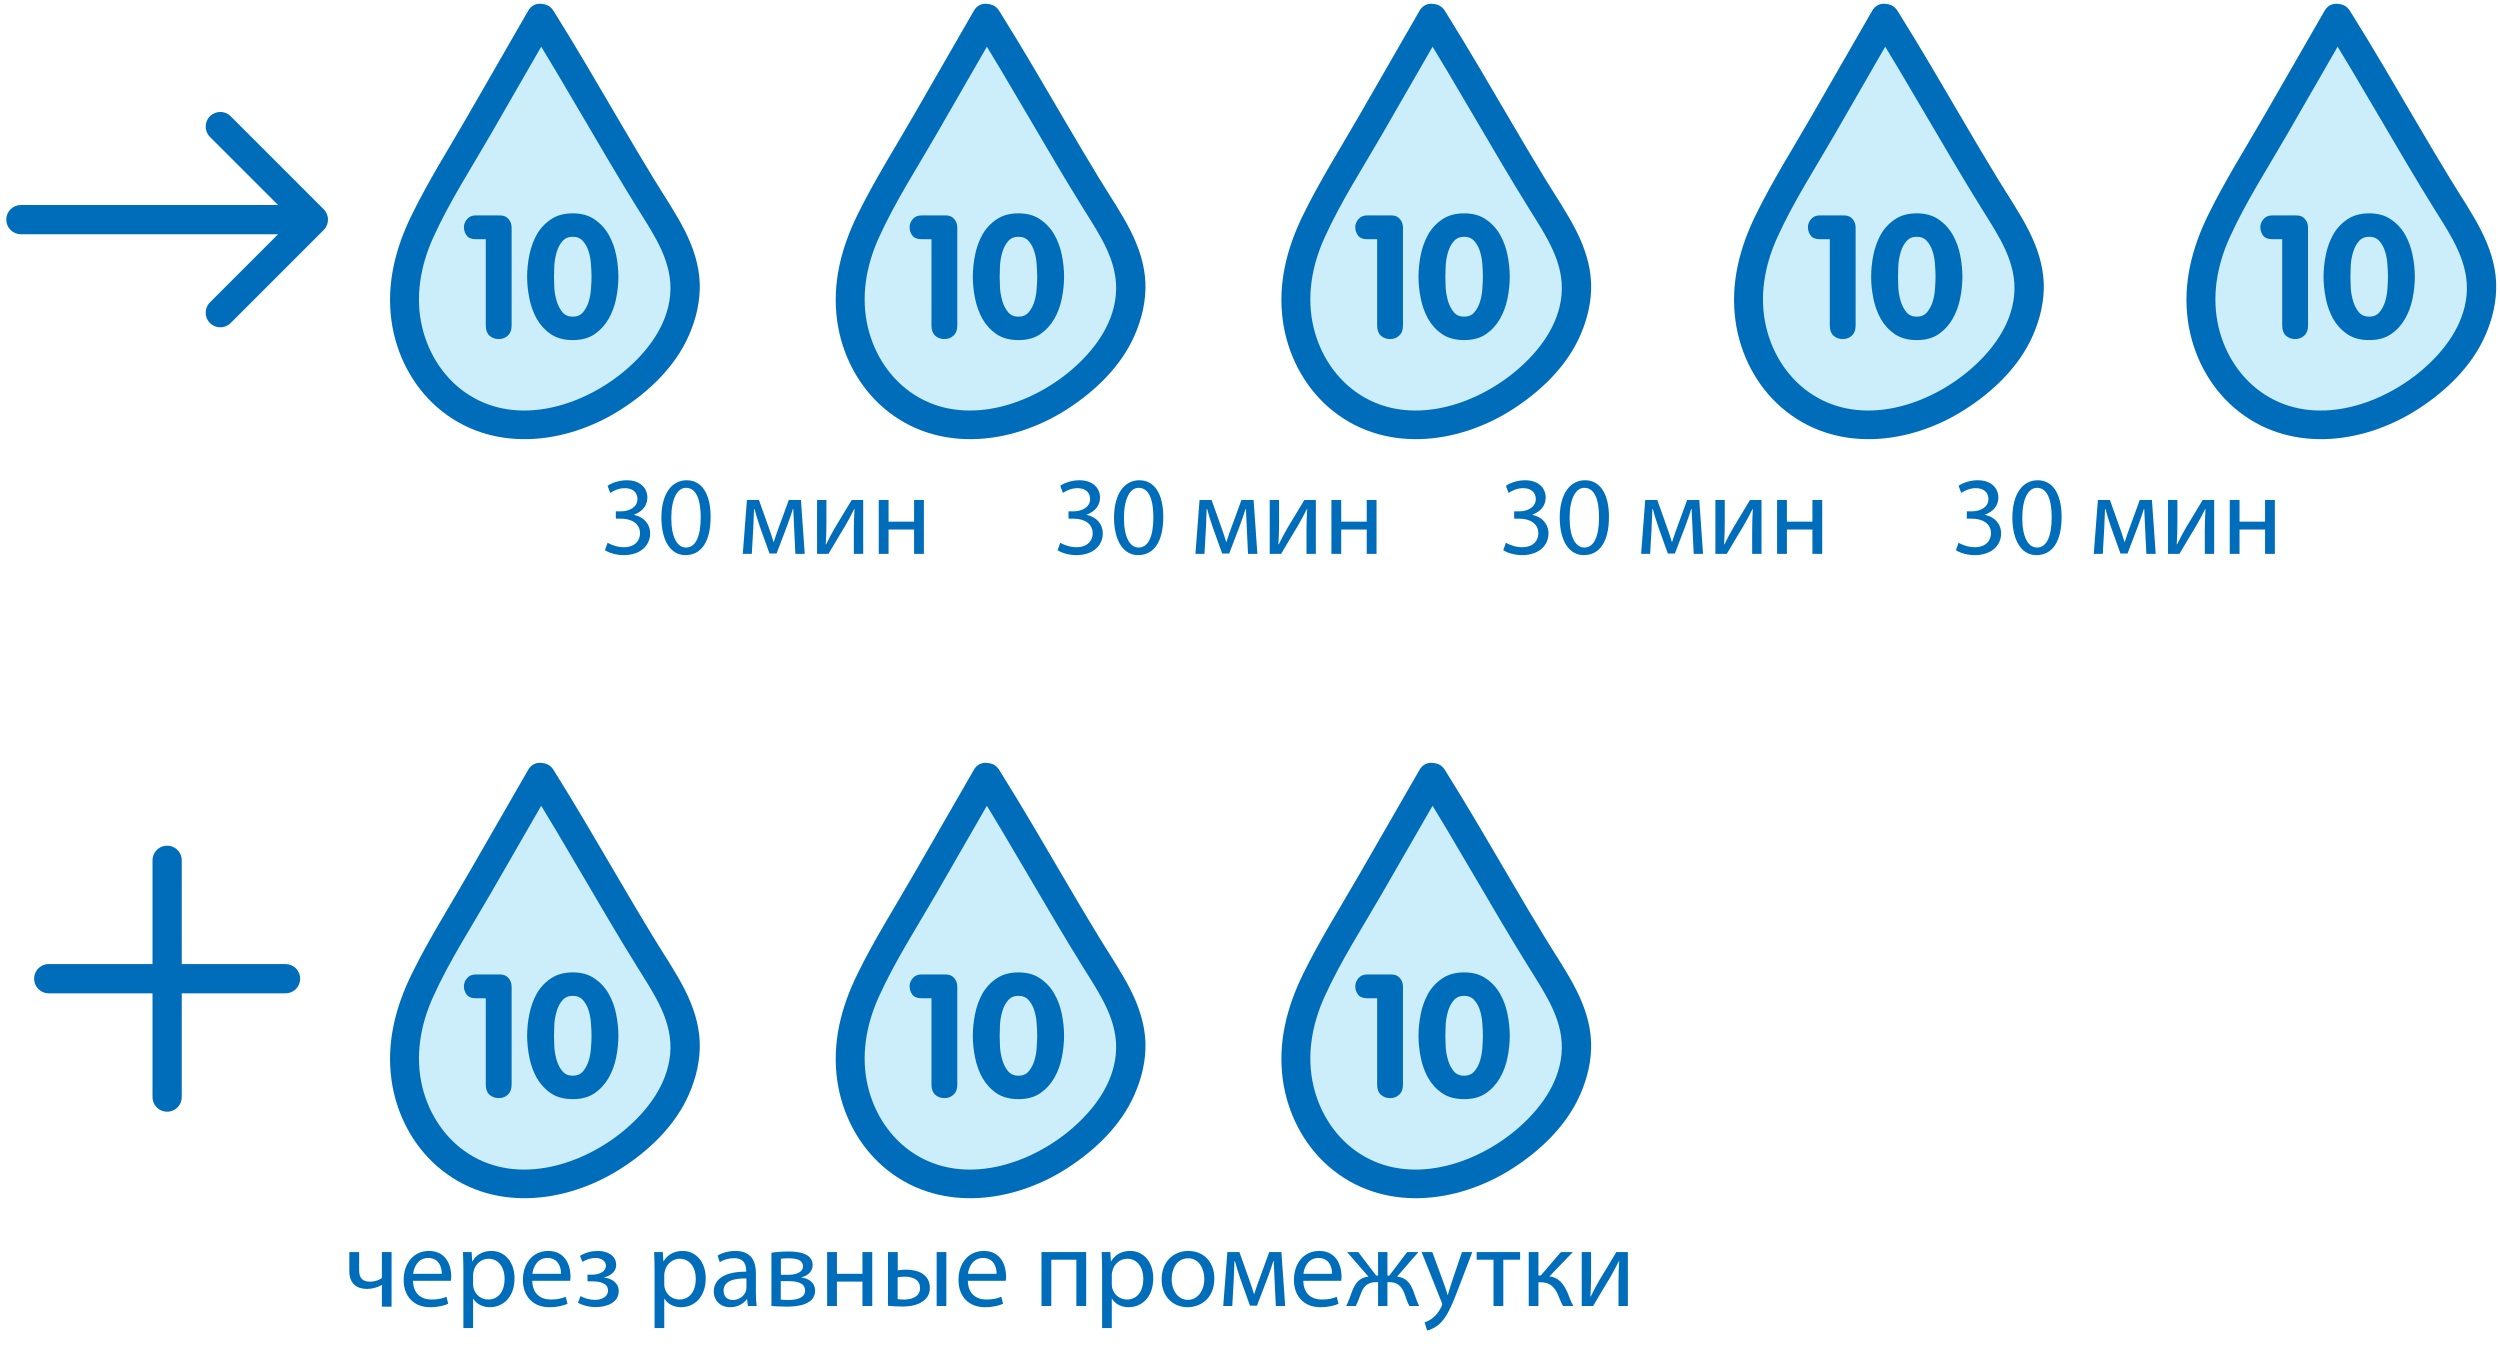 <svg width="359" height="196" viewBox="0 0 359 196" fill="none" xmlns="http://www.w3.org/2000/svg">
<path d="M3 29.44C1.84 29.44 0.9 30.38 0.9 31.54C0.9 32.7 1.84 33.64 3 33.64L3 29.44ZM46.485 33.025C47.305 32.205 47.305 30.875 46.485 30.055L33.121 16.691C32.3 15.871 30.971 15.871 30.151 16.691C29.331 17.511 29.331 18.84 30.151 19.661L42.03 31.54L30.151 43.419C29.331 44.239 29.331 45.569 30.151 46.389C30.971 47.209 32.3 47.209 33.121 46.389L46.485 33.025ZM3 33.64L45 33.64L45 29.44L3 29.44L3 33.64Z" fill="#006DBB"/>
<g clip-path="url(#clip0_416_36497)">
<path d="M70 17.04L76.5 3.54H77.5L87 17.04L97.5 36.04L99 44.04L94 53.54L85.5 59.04L74.5 61.04L67.5 59.04L61.5 53.54L57.5 44.04L61.5 32.04L70 17.04Z" fill="#CCEEFB"/>
<path d="M75.842 1.554C72.989 6.512 70.128 11.479 67.276 16.437C64.541 21.195 61.571 25.884 59.154 30.809C56.788 35.617 55.471 40.718 56.218 46.087C56.881 50.836 59.171 55.35 62.812 58.513C70.414 65.107 81.153 63.95 89.207 58.781C93.259 56.18 96.976 52.623 98.931 48.151C99.963 45.794 100.575 43.235 100.483 40.642C100.382 38.008 99.543 35.525 98.369 33.184C97.052 30.566 95.374 28.133 93.855 25.633C92.244 22.99 90.667 20.33 89.106 17.662C85.943 12.268 82.805 6.856 79.483 1.554C78.032 -0.728 74.399 1.378 75.842 3.676C81.27 12.335 86.195 21.312 91.59 29.987C93.964 33.813 96.691 37.697 96.229 42.429C95.81 46.742 93.033 50.417 89.836 53.143C83.796 58.286 74.441 61.29 67.267 56.667C63.878 54.486 61.571 50.937 60.639 47.052C59.582 42.673 60.371 38.167 62.208 34.123C64.532 28.989 67.662 24.165 70.472 19.29C73.468 14.088 76.463 8.886 79.458 3.685C80.809 1.327 77.184 -0.787 75.842 1.554Z" fill="#006DBB"/>
<path d="M69.758 34.347H68.3C67.706 34.347 67.278 34.173 67.014 33.827C66.75 33.465 66.618 33.069 66.618 32.64C66.618 32.212 66.766 31.824 67.063 31.478C67.36 31.116 67.772 30.934 68.3 30.934H71.811C72.338 30.934 72.742 31.107 73.022 31.453C73.319 31.783 73.468 32.195 73.468 32.69V46.76C73.468 47.386 73.286 47.864 72.924 48.194C72.578 48.524 72.141 48.688 71.613 48.688C71.086 48.688 70.641 48.524 70.278 48.194C69.932 47.864 69.758 47.386 69.758 46.76V34.347ZM82.249 48.837C80.996 48.837 79.949 48.556 79.108 47.996C78.268 47.419 77.592 46.685 77.081 45.795C76.586 44.905 76.232 43.924 76.017 42.853C75.803 41.781 75.696 40.743 75.696 39.737C75.696 38.732 75.803 37.693 76.017 36.621C76.232 35.55 76.586 34.569 77.081 33.679C77.592 32.789 78.268 32.063 79.108 31.503C79.949 30.926 80.996 30.637 82.249 30.637C83.502 30.637 84.54 30.926 85.364 31.503C86.205 32.063 86.881 32.789 87.392 33.679C87.903 34.569 88.266 35.55 88.48 36.621C88.694 37.693 88.801 38.732 88.801 39.737C88.801 40.743 88.694 41.781 88.48 42.853C88.266 43.924 87.903 44.905 87.392 45.795C86.881 46.685 86.205 47.419 85.364 47.996C84.54 48.556 83.502 48.837 82.249 48.837ZM82.249 45.474C82.875 45.474 83.37 45.26 83.732 44.831C84.095 44.386 84.367 43.867 84.548 43.273C84.73 42.663 84.837 42.037 84.87 41.394C84.919 40.734 84.944 40.182 84.944 39.737C84.944 39.276 84.919 38.715 84.87 38.056C84.837 37.396 84.73 36.77 84.548 36.176C84.367 35.566 84.095 35.055 83.732 34.643C83.37 34.215 82.875 34 82.249 34C81.622 34 81.128 34.215 80.765 34.643C80.402 35.055 80.13 35.566 79.949 36.176C79.768 36.77 79.652 37.396 79.603 38.056C79.57 38.715 79.553 39.276 79.553 39.737C79.553 40.182 79.57 40.734 79.603 41.394C79.652 42.037 79.768 42.663 79.949 43.273C80.13 43.867 80.402 44.386 80.765 44.831C81.128 45.26 81.622 45.474 82.249 45.474Z" fill="#006DBB"/>
</g>
<g clip-path="url(#clip1_416_36497)">
<path d="M134 17.04L140.5 3.54H141.5L151 17.04L161.5 36.04L163 44.04L158 53.54L149.5 59.04L138.5 61.04L131.5 59.04L125.5 53.54L121.5 44.04L125.5 32.04L134 17.04Z" fill="#CCEEFB"/>
<path d="M139.842 1.554C136.989 6.512 134.128 11.479 131.276 16.437C128.541 21.195 125.571 25.884 123.154 30.809C120.788 35.617 119.471 40.718 120.218 46.087C120.881 50.836 123.171 55.35 126.812 58.513C134.414 65.107 145.153 63.95 153.207 58.781C157.259 56.18 160.976 52.623 162.931 48.151C163.963 45.794 164.575 43.235 164.483 40.642C164.382 38.008 163.543 35.525 162.369 33.184C161.052 30.566 159.374 28.133 157.855 25.633C156.244 22.99 154.667 20.33 153.106 17.662C149.943 12.268 146.805 6.856 143.483 1.554C142.032 -0.728 138.399 1.378 139.842 3.676C145.27 12.335 150.195 21.312 155.59 29.987C157.964 33.813 160.691 37.697 160.229 42.429C159.81 46.742 157.033 50.417 153.836 53.143C147.795 58.286 138.441 61.29 131.267 56.667C127.878 54.486 125.571 50.937 124.639 47.052C123.582 42.673 124.371 38.167 126.208 34.123C128.532 28.989 131.662 24.165 134.472 19.29C137.468 14.088 140.463 8.886 143.458 3.685C144.809 1.327 141.184 -0.787 139.842 1.554Z" fill="#006DBB"/>
<path d="M133.759 34.347H132.3C131.706 34.347 131.278 34.173 131.014 33.827C130.75 33.465 130.618 33.069 130.618 32.64C130.618 32.212 130.767 31.824 131.063 31.478C131.36 31.116 131.772 30.934 132.3 30.934H135.811C136.338 30.934 136.742 31.107 137.023 31.453C137.319 31.783 137.468 32.195 137.468 32.69V46.76C137.468 47.386 137.286 47.864 136.924 48.194C136.577 48.524 136.141 48.688 135.613 48.688C135.086 48.688 134.64 48.524 134.278 48.194C133.932 47.864 133.759 47.386 133.759 46.76V34.347ZM146.249 48.837C144.996 48.837 143.949 48.556 143.108 47.996C142.268 47.419 141.592 46.685 141.081 45.795C140.586 44.905 140.232 43.924 140.017 42.853C139.803 41.781 139.696 40.743 139.696 39.737C139.696 38.732 139.803 37.693 140.017 36.621C140.232 35.55 140.586 34.569 141.081 33.679C141.592 32.789 142.268 32.063 143.108 31.503C143.949 30.926 144.996 30.637 146.249 30.637C147.502 30.637 148.54 30.926 149.364 31.503C150.205 32.063 150.881 32.789 151.392 33.679C151.903 34.569 152.266 35.55 152.48 36.621C152.694 37.693 152.801 38.732 152.801 39.737C152.801 40.743 152.694 41.781 152.48 42.853C152.266 43.924 151.903 44.905 151.392 45.795C150.881 46.685 150.205 47.419 149.364 47.996C148.54 48.556 147.502 48.837 146.249 48.837ZM146.249 45.474C146.875 45.474 147.37 45.26 147.732 44.831C148.095 44.386 148.367 43.867 148.548 43.273C148.73 42.663 148.837 42.037 148.87 41.394C148.919 40.734 148.944 40.182 148.944 39.737C148.944 39.276 148.919 38.715 148.87 38.056C148.837 37.396 148.73 36.77 148.548 36.176C148.367 35.566 148.095 35.055 147.732 34.643C147.37 34.215 146.875 34 146.249 34C145.622 34 145.128 34.215 144.765 34.643C144.402 35.055 144.13 35.566 143.949 36.176C143.768 36.77 143.652 37.396 143.603 38.056C143.57 38.715 143.553 39.276 143.553 39.737C143.553 40.182 143.57 40.734 143.603 41.394C143.652 42.037 143.768 42.663 143.949 43.273C144.13 43.867 144.402 44.386 144.765 44.831C145.128 45.26 145.622 45.474 146.249 45.474Z" fill="#006DBB"/>
</g>
<g clip-path="url(#clip2_416_36497)">
<path d="M198 17.04L204.5 3.54H205.5L215 17.04L225.5 36.04L227 44.04L222 53.54L213.5 59.04L202.5 61.04L195.5 59.04L189.5 53.54L185.5 44.04L189.5 32.04L198 17.04Z" fill="#CCEEFB"/>
<path d="M203.842 1.554C200.989 6.512 198.128 11.479 195.276 16.437C192.541 21.195 189.571 25.884 187.154 30.809C184.788 35.617 183.471 40.718 184.218 46.087C184.881 50.836 187.171 55.35 190.812 58.513C198.414 65.107 209.153 63.95 217.207 58.781C221.259 56.18 224.976 52.623 226.931 48.151C227.963 45.794 228.575 43.235 228.483 40.642C228.382 38.008 227.543 35.525 226.369 33.184C225.052 30.566 223.374 28.133 221.855 25.633C220.244 22.99 218.667 20.33 217.106 17.662C213.943 12.268 210.805 6.856 207.483 1.554C206.032 -0.728 202.399 1.378 203.842 3.676C209.27 12.335 214.195 21.312 219.59 29.987C221.964 33.813 224.691 37.697 224.229 42.429C223.81 46.742 221.033 50.417 217.836 53.143C211.795 58.286 202.441 61.29 195.267 56.667C191.878 54.486 189.571 50.937 188.639 47.052C187.582 42.673 188.371 38.167 190.208 34.123C192.532 28.989 195.662 24.165 198.472 19.29C201.468 14.088 204.463 8.886 207.458 3.685C208.809 1.327 205.184 -0.787 203.842 1.554Z" fill="#006DBB"/>
<path d="M197.759 34.347H196.3C195.706 34.347 195.278 34.173 195.014 33.827C194.75 33.465 194.618 33.069 194.618 32.64C194.618 32.212 194.767 31.824 195.063 31.478C195.36 31.116 195.772 30.934 196.3 30.934H199.811C200.338 30.934 200.742 31.107 201.023 31.453C201.319 31.783 201.468 32.195 201.468 32.69V46.76C201.468 47.386 201.286 47.864 200.924 48.194C200.577 48.524 200.141 48.688 199.613 48.688C199.086 48.688 198.64 48.524 198.278 48.194C197.932 47.864 197.759 47.386 197.759 46.76V34.347ZM210.249 48.837C208.996 48.837 207.949 48.556 207.108 47.996C206.268 47.419 205.592 46.685 205.081 45.795C204.586 44.905 204.232 43.924 204.017 42.853C203.803 41.781 203.696 40.743 203.696 39.737C203.696 38.732 203.803 37.693 204.017 36.621C204.232 35.55 204.586 34.569 205.081 33.679C205.592 32.789 206.268 32.063 207.108 31.503C207.949 30.926 208.996 30.637 210.249 30.637C211.502 30.637 212.54 30.926 213.364 31.503C214.205 32.063 214.881 32.789 215.392 33.679C215.903 34.569 216.266 35.55 216.48 36.621C216.694 37.693 216.801 38.732 216.801 39.737C216.801 40.743 216.694 41.781 216.48 42.853C216.266 43.924 215.903 44.905 215.392 45.795C214.881 46.685 214.205 47.419 213.364 47.996C212.54 48.556 211.502 48.837 210.249 48.837ZM210.249 45.474C210.875 45.474 211.37 45.26 211.732 44.831C212.095 44.386 212.367 43.867 212.548 43.273C212.73 42.663 212.837 42.037 212.87 41.394C212.919 40.734 212.944 40.182 212.944 39.737C212.944 39.276 212.919 38.715 212.87 38.056C212.837 37.396 212.73 36.77 212.548 36.176C212.367 35.566 212.095 35.055 211.732 34.643C211.37 34.215 210.875 34 210.249 34C209.622 34 209.128 34.215 208.765 34.643C208.402 35.055 208.13 35.566 207.949 36.176C207.768 36.77 207.652 37.396 207.603 38.056C207.57 38.715 207.553 39.276 207.553 39.737C207.553 40.182 207.57 40.734 207.603 41.394C207.652 42.037 207.768 42.663 207.949 43.273C208.13 43.867 208.402 44.386 208.765 44.831C209.128 45.26 209.622 45.474 210.249 45.474Z" fill="#006DBB"/>
</g>
<g clip-path="url(#clip3_416_36497)">
<path d="M263 17.04L269.5 3.54H270.5L280 17.04L290.5 36.04L292 44.04L287 53.54L278.5 59.04L267.5 61.04L260.5 59.04L254.5 53.54L250.5 44.04L254.5 32.04L263 17.04Z" fill="#CCEEFB"/>
<path d="M268.842 1.554C265.989 6.512 263.128 11.479 260.276 16.437C257.541 21.195 254.571 25.884 252.154 30.809C249.788 35.617 248.471 40.718 249.218 46.087C249.881 50.836 252.171 55.35 255.812 58.513C263.414 65.107 274.153 63.95 282.207 58.781C286.259 56.18 289.976 52.623 291.931 48.151C292.963 45.794 293.575 43.235 293.483 40.642C293.382 38.008 292.543 35.525 291.369 33.184C290.052 30.566 288.374 28.133 286.855 25.633C285.244 22.99 283.667 20.33 282.106 17.662C278.943 12.268 275.805 6.856 272.483 1.554C271.032 -0.728 267.399 1.378 268.842 3.676C274.27 12.335 279.195 21.312 284.59 29.987C286.964 33.813 289.691 37.697 289.229 42.429C288.81 46.742 286.033 50.417 282.836 53.143C276.795 58.286 267.441 61.29 260.267 56.667C256.878 54.486 254.571 50.937 253.639 47.052C252.582 42.673 253.371 38.167 255.208 34.123C257.532 28.989 260.662 24.165 263.472 19.29C266.468 14.088 269.463 8.886 272.458 3.685C273.809 1.327 270.184 -0.787 268.842 1.554Z" fill="#006DBB"/>
<path d="M262.759 34.347H261.3C260.706 34.347 260.278 34.173 260.014 33.827C259.75 33.465 259.618 33.069 259.618 32.64C259.618 32.212 259.767 31.824 260.063 31.478C260.36 31.116 260.772 30.934 261.3 30.934H264.811C265.338 30.934 265.742 31.107 266.023 31.453C266.319 31.783 266.468 32.195 266.468 32.69V46.76C266.468 47.386 266.286 47.864 265.924 48.194C265.577 48.524 265.141 48.688 264.613 48.688C264.086 48.688 263.64 48.524 263.278 48.194C262.932 47.864 262.759 47.386 262.759 46.76V34.347ZM275.249 48.837C273.996 48.837 272.949 48.556 272.108 47.996C271.268 47.419 270.592 46.685 270.081 45.795C269.586 44.905 269.232 43.924 269.017 42.853C268.803 41.781 268.696 40.743 268.696 39.737C268.696 38.732 268.803 37.693 269.017 36.621C269.232 35.55 269.586 34.569 270.081 33.679C270.592 32.789 271.268 32.063 272.108 31.503C272.949 30.926 273.996 30.637 275.249 30.637C276.502 30.637 277.54 30.926 278.364 31.503C279.205 32.063 279.881 32.789 280.392 33.679C280.903 34.569 281.266 35.55 281.48 36.621C281.694 37.693 281.801 38.732 281.801 39.737C281.801 40.743 281.694 41.781 281.48 42.853C281.266 43.924 280.903 44.905 280.392 45.795C279.881 46.685 279.205 47.419 278.364 47.996C277.54 48.556 276.502 48.837 275.249 48.837ZM275.249 45.474C275.875 45.474 276.37 45.26 276.732 44.831C277.095 44.386 277.367 43.867 277.548 43.273C277.73 42.663 277.837 42.037 277.87 41.394C277.919 40.734 277.944 40.182 277.944 39.737C277.944 39.276 277.919 38.715 277.87 38.056C277.837 37.396 277.73 36.77 277.548 36.176C277.367 35.566 277.095 35.055 276.732 34.643C276.37 34.215 275.875 34 275.249 34C274.622 34 274.128 34.215 273.765 34.643C273.402 35.055 273.13 35.566 272.949 36.176C272.768 36.77 272.652 37.396 272.603 38.056C272.57 38.715 272.553 39.276 272.553 39.737C272.553 40.182 272.57 40.734 272.603 41.394C272.652 42.037 272.768 42.663 272.949 43.273C273.13 43.867 273.402 44.386 273.765 44.831C274.128 45.26 274.622 45.474 275.249 45.474Z" fill="#006DBB"/>
</g>
<g clip-path="url(#clip4_416_36497)">
<path d="M327.967 17.04L334.467 3.54H335.467L344.967 17.04L355.467 36.04L356.967 44.04L351.967 53.54L343.467 59.04L332.467 61.04L325.467 59.04L319.467 53.54L315.467 44.04L319.467 32.04L327.967 17.04Z" fill="#CCEEFB"/>
<path d="M333.809 1.554C330.956 6.512 328.095 11.479 325.243 16.437C322.507 21.195 319.537 25.884 317.121 30.809C314.755 35.617 313.438 40.718 314.185 46.087C314.847 50.836 317.138 55.35 320.779 58.513C328.38 65.107 339.119 63.95 347.174 58.781C351.226 56.18 354.943 52.623 356.898 48.151C357.93 45.794 358.542 43.235 358.45 40.642C358.349 38.008 357.51 35.525 356.336 33.184C355.018 30.566 353.34 28.133 351.822 25.633C350.211 22.99 348.634 20.33 347.073 17.662C343.91 12.268 340.772 6.856 337.45 1.554C335.998 -0.728 332.366 1.378 333.809 3.676C339.237 12.335 344.162 21.312 349.557 29.987C351.931 33.813 354.658 37.697 354.196 42.429C353.777 46.742 351 50.417 347.803 53.143C341.762 58.286 332.408 61.29 325.234 56.667C321.845 54.486 319.537 50.937 318.606 47.052C317.549 42.673 318.338 38.167 320.175 34.123C322.499 28.989 325.628 24.165 328.439 19.29C331.434 14.088 334.43 8.886 337.425 3.685C338.775 1.327 335.151 -0.787 333.809 1.554Z" fill="#006DBB"/>
<path d="M327.725 34.347H326.266C325.673 34.347 325.244 34.173 324.981 33.827C324.717 33.465 324.585 33.069 324.585 32.64C324.585 32.212 324.733 31.824 325.03 31.478C325.327 31.116 325.739 30.934 326.266 30.934H329.778C330.305 30.934 330.709 31.107 330.989 31.453C331.286 31.783 331.434 32.195 331.434 32.69V46.76C331.434 47.386 331.253 47.864 330.89 48.194C330.544 48.524 330.107 48.688 329.58 48.688C329.052 48.688 328.607 48.524 328.245 48.194C327.898 47.864 327.725 47.386 327.725 46.76V34.347ZM340.216 48.837C338.963 48.837 337.916 48.556 337.075 47.996C336.234 47.419 335.559 46.685 335.048 45.795C334.553 44.905 334.199 43.924 333.984 42.853C333.77 41.781 333.663 40.743 333.663 39.737C333.663 38.732 333.77 37.693 333.984 36.621C334.199 35.55 334.553 34.569 335.048 33.679C335.559 32.789 336.234 32.063 337.075 31.503C337.916 30.926 338.963 30.637 340.216 30.637C341.468 30.637 342.507 30.926 343.331 31.503C344.172 32.063 344.848 32.789 345.359 33.679C345.87 34.569 346.232 35.55 346.447 36.621C346.661 37.693 346.768 38.732 346.768 39.737C346.768 40.743 346.661 41.781 346.447 42.853C346.232 43.924 345.87 44.905 345.359 45.795C344.848 46.685 344.172 47.419 343.331 47.996C342.507 48.556 341.468 48.837 340.216 48.837ZM340.216 45.474C340.842 45.474 341.336 45.26 341.699 44.831C342.062 44.386 342.334 43.867 342.515 43.273C342.696 42.663 342.804 42.037 342.837 41.394C342.886 40.734 342.911 40.182 342.911 39.737C342.911 39.276 342.886 38.715 342.837 38.056C342.804 37.396 342.696 36.77 342.515 36.176C342.334 35.566 342.062 35.055 341.699 34.643C341.336 34.215 340.842 34 340.216 34C339.589 34 339.095 34.215 338.732 34.643C338.369 35.055 338.097 35.566 337.916 36.176C337.735 36.77 337.619 37.396 337.57 38.056C337.537 38.715 337.52 39.276 337.52 39.737C337.52 40.182 337.537 40.734 337.57 41.394C337.619 42.037 337.735 42.663 337.916 43.273C338.097 43.867 338.369 44.386 338.732 44.831C339.095 45.26 339.589 45.474 340.216 45.474Z" fill="#006DBB"/>
</g>
<path d="M86.867 79.012L87.251 77.94C87.651 78.18 88.563 78.58 89.555 78.58C91.347 78.58 91.923 77.444 91.907 76.564C91.891 75.108 90.579 74.484 89.219 74.484H88.435V73.428H89.219C90.243 73.428 91.539 72.9 91.539 71.668C91.539 70.836 91.011 70.1 89.715 70.1C88.883 70.1 88.083 70.468 87.635 70.788L87.251 69.764C87.811 69.364 88.867 68.964 89.987 68.964C92.035 68.964 92.963 70.18 92.963 71.444C92.963 72.532 92.307 73.444 91.043 73.908V73.94C92.323 74.18 93.347 75.14 93.363 76.596C93.363 78.26 92.051 79.716 89.571 79.716C88.403 79.716 87.379 79.348 86.867 79.012ZM98.606 68.964C100.782 68.964 102.046 70.916 102.046 74.228C102.046 77.764 100.718 79.716 98.43 79.716C96.398 79.716 95.006 77.812 94.974 74.372C94.974 70.868 96.494 68.964 98.606 68.964ZM98.51 70.052C97.294 70.052 96.398 71.556 96.398 74.388C96.398 77.092 97.23 78.628 98.51 78.628C99.934 78.628 100.622 76.948 100.622 74.292C100.622 71.732 99.982 70.052 98.51 70.052ZM106.664 79.54L107.256 71.796H108.984L110.376 75.7C110.584 76.276 110.904 77.22 111.08 77.828H111.112C111.288 77.236 111.72 76.02 112.04 75.172L113.272 71.796H115.016L115.56 79.54H114.216L114.04 75.844C114.008 74.996 113.944 74.02 113.912 73.076H113.864C113.656 73.78 113.432 74.388 113 75.588L111.512 79.492H110.504L109.128 75.652C108.872 74.932 108.536 73.812 108.344 73.092H108.28C108.248 74.004 108.216 75.028 108.168 75.876L107.96 79.54H106.664ZM117.331 71.796H118.675V75.06C118.675 76.276 118.643 77.06 118.579 78.164L118.627 78.18C119.107 77.236 119.363 76.692 119.891 75.796L122.307 71.796H123.955V79.54H122.611V76.26C122.611 74.996 122.643 74.34 122.707 73.076H122.675C122.163 74.084 121.843 74.708 121.379 75.492C120.643 76.692 119.779 78.18 118.963 79.54H117.331V71.796ZM126.19 71.796H127.598V74.916H131.262V71.796H132.67V79.54H131.262V76.036H127.598V79.54H126.19V71.796Z" fill="#006DBB"/>
<path d="M151.867 79.012L152.251 77.94C152.651 78.18 153.563 78.58 154.555 78.58C156.347 78.58 156.923 77.444 156.907 76.564C156.891 75.108 155.579 74.484 154.219 74.484H153.435V73.428H154.219C155.243 73.428 156.539 72.9 156.539 71.668C156.539 70.836 156.011 70.1 154.715 70.1C153.883 70.1 153.083 70.468 152.635 70.788L152.251 69.764C152.811 69.364 153.867 68.964 154.987 68.964C157.035 68.964 157.963 70.18 157.963 71.444C157.963 72.532 157.307 73.444 156.043 73.908V73.94C157.323 74.18 158.347 75.14 158.363 76.596C158.363 78.26 157.051 79.716 154.571 79.716C153.403 79.716 152.379 79.348 151.867 79.012ZM163.606 68.964C165.782 68.964 167.046 70.916 167.046 74.228C167.046 77.764 165.718 79.716 163.43 79.716C161.398 79.716 160.006 77.812 159.974 74.372C159.974 70.868 161.494 68.964 163.606 68.964ZM163.51 70.052C162.294 70.052 161.398 71.556 161.398 74.388C161.398 77.092 162.23 78.628 163.51 78.628C164.934 78.628 165.622 76.948 165.622 74.292C165.622 71.732 164.982 70.052 163.51 70.052ZM171.664 79.54L172.256 71.796H173.984L175.376 75.7C175.584 76.276 175.904 77.22 176.08 77.828H176.112C176.288 77.236 176.72 76.02 177.04 75.172L178.272 71.796H180.016L180.56 79.54H179.216L179.04 75.844C179.008 74.996 178.944 74.02 178.912 73.076H178.864C178.656 73.78 178.432 74.388 178 75.588L176.512 79.492H175.504L174.128 75.652C173.872 74.932 173.536 73.812 173.344 73.092H173.28C173.248 74.004 173.216 75.028 173.168 75.876L172.96 79.54H171.664ZM182.331 71.796H183.675V75.06C183.675 76.276 183.643 77.06 183.579 78.164L183.627 78.18C184.107 77.236 184.363 76.692 184.891 75.796L187.307 71.796H188.955V79.54H187.611V76.26C187.611 74.996 187.643 74.34 187.707 73.076H187.675C187.163 74.084 186.843 74.708 186.379 75.492C185.643 76.692 184.779 78.18 183.963 79.54H182.331V71.796ZM191.19 71.796H192.598V74.916H196.262V71.796H197.67V79.54H196.262V76.036H192.598V79.54H191.19V71.796Z" fill="#006DBB"/>
<path d="M215.867 79.012L216.251 77.94C216.651 78.18 217.563 78.58 218.555 78.58C220.347 78.58 220.923 77.444 220.907 76.564C220.891 75.108 219.579 74.484 218.219 74.484H217.435V73.428H218.219C219.243 73.428 220.539 72.9 220.539 71.668C220.539 70.836 220.011 70.1 218.715 70.1C217.883 70.1 217.083 70.468 216.635 70.788L216.251 69.764C216.811 69.364 217.867 68.964 218.987 68.964C221.035 68.964 221.963 70.18 221.963 71.444C221.963 72.532 221.307 73.444 220.043 73.908V73.94C221.323 74.18 222.347 75.14 222.363 76.596C222.363 78.26 221.051 79.716 218.571 79.716C217.403 79.716 216.379 79.348 215.867 79.012ZM227.606 68.964C229.782 68.964 231.046 70.916 231.046 74.228C231.046 77.764 229.718 79.716 227.43 79.716C225.398 79.716 224.006 77.812 223.974 74.372C223.974 70.868 225.494 68.964 227.606 68.964ZM227.51 70.052C226.294 70.052 225.398 71.556 225.398 74.388C225.398 77.092 226.23 78.628 227.51 78.628C228.934 78.628 229.622 76.948 229.622 74.292C229.622 71.732 228.982 70.052 227.51 70.052ZM235.664 79.54L236.256 71.796H237.984L239.376 75.7C239.584 76.276 239.904 77.22 240.08 77.828H240.112C240.288 77.236 240.72 76.02 241.04 75.172L242.272 71.796H244.016L244.56 79.54H243.216L243.04 75.844C243.008 74.996 242.944 74.02 242.912 73.076H242.864C242.656 73.78 242.432 74.388 242 75.588L240.512 79.492H239.504L238.128 75.652C237.872 74.932 237.536 73.812 237.344 73.092H237.28C237.248 74.004 237.216 75.028 237.168 75.876L236.96 79.54H235.664ZM246.331 71.796H247.675V75.06C247.675 76.276 247.643 77.06 247.579 78.164L247.627 78.18C248.107 77.236 248.363 76.692 248.891 75.796L251.307 71.796H252.955V79.54H251.611V76.26C251.611 74.996 251.643 74.34 251.707 73.076H251.675C251.163 74.084 250.843 74.708 250.379 75.492C249.643 76.692 248.779 78.18 247.963 79.54H246.331V71.796ZM255.19 71.796H256.598V74.916H260.262V71.796H261.67V79.54H260.262V76.036H256.598V79.54H255.19V71.796Z" fill="#006DBB"/>
<path d="M280.867 79.012L281.251 77.94C281.651 78.18 282.563 78.58 283.555 78.58C285.347 78.58 285.923 77.444 285.907 76.564C285.891 75.108 284.579 74.484 283.219 74.484H282.435V73.428H283.219C284.243 73.428 285.539 72.9 285.539 71.668C285.539 70.836 285.011 70.1 283.715 70.1C282.883 70.1 282.083 70.468 281.635 70.788L281.251 69.764C281.811 69.364 282.867 68.964 283.987 68.964C286.035 68.964 286.963 70.18 286.963 71.444C286.963 72.532 286.307 73.444 285.043 73.908V73.94C286.323 74.18 287.347 75.14 287.363 76.596C287.363 78.26 286.051 79.716 283.571 79.716C282.403 79.716 281.379 79.348 280.867 79.012ZM292.606 68.964C294.782 68.964 296.046 70.916 296.046 74.228C296.046 77.764 294.718 79.716 292.43 79.716C290.398 79.716 289.006 77.812 288.974 74.372C288.974 70.868 290.494 68.964 292.606 68.964ZM292.51 70.052C291.294 70.052 290.398 71.556 290.398 74.388C290.398 77.092 291.23 78.628 292.51 78.628C293.934 78.628 294.622 76.948 294.622 74.292C294.622 71.732 293.982 70.052 292.51 70.052ZM300.664 79.54L301.256 71.796H302.984L304.376 75.7C304.584 76.276 304.904 77.22 305.08 77.828H305.112C305.288 77.236 305.72 76.02 306.04 75.172L307.272 71.796H309.016L309.56 79.54H308.216L308.04 75.844C308.008 74.996 307.944 74.02 307.912 73.076H307.864C307.656 73.78 307.432 74.388 307 75.588L305.512 79.492H304.504L303.128 75.652C302.872 74.932 302.536 73.812 302.344 73.092H302.28C302.248 74.004 302.216 75.028 302.168 75.876L301.96 79.54H300.664ZM311.331 71.796H312.675V75.06C312.675 76.276 312.643 77.06 312.579 78.164L312.627 78.18C313.107 77.236 313.363 76.692 313.891 75.796L316.307 71.796H317.955V79.54H316.611V76.26C316.611 74.996 316.643 74.34 316.707 73.076H316.675C316.163 74.084 315.843 74.708 315.379 75.492C314.643 76.692 313.779 78.18 312.963 79.54H311.331V71.796ZM320.19 71.796H321.598V74.916H325.262V71.796H326.67V79.54H325.262V76.036H321.598V79.54H320.19V71.796Z" fill="#006DBB"/>
<path d="M7 140.54H41" stroke="#006DBB" stroke-width="4.2" stroke-linecap="round"/>
<path d="M24 157.54L24 123.54" stroke="#006DBB" stroke-width="4.2" stroke-linecap="round"/>
<g clip-path="url(#clip5_416_36497)">
<path d="M70 126.04L76.5 112.54H77.5L87 126.04L97.5 145.04L99 153.04L94 162.54L85.5 168.04L74.5 170.04L67.5 168.04L61.5 162.54L57.5 153.04L61.5 141.04L70 126.04Z" fill="#CCEEFB"/>
<path d="M75.842 110.554C72.989 115.512 70.128 120.479 67.276 125.437C64.541 130.195 61.571 134.884 59.154 139.809C56.788 144.617 55.471 149.718 56.218 155.087C56.881 159.836 59.171 164.35 62.812 167.513C70.414 174.107 81.153 172.949 89.207 167.781C93.259 165.18 96.976 161.623 98.931 157.151C99.963 154.794 100.575 152.235 100.483 149.642C100.382 147.008 99.543 144.524 98.369 142.184C97.052 139.566 95.374 137.133 93.855 134.633C92.244 131.99 90.667 129.33 89.106 126.662C85.943 121.268 82.805 115.856 79.483 110.554C78.032 108.272 74.399 110.378 75.842 112.676C81.27 121.335 86.195 130.312 91.59 138.987C93.964 142.813 96.691 146.697 96.229 151.429C95.81 155.742 93.033 159.417 89.836 162.143C83.796 167.286 74.441 170.29 67.267 165.667C63.878 163.486 61.571 159.937 60.639 156.052C59.582 151.673 60.371 147.167 62.208 143.123C64.532 137.989 67.662 133.165 70.472 128.29C73.468 123.088 76.463 117.887 79.458 112.685C80.809 110.327 77.184 108.213 75.842 110.554Z" fill="#006DBB"/>
<path d="M69.758 143.347H68.3C67.706 143.347 67.278 143.173 67.014 142.827C66.75 142.465 66.618 142.069 66.618 141.64C66.618 141.212 66.766 140.824 67.063 140.478C67.36 140.116 67.772 139.934 68.3 139.934H71.811C72.338 139.934 72.742 140.107 73.022 140.453C73.319 140.783 73.468 141.195 73.468 141.69V155.76C73.468 156.386 73.286 156.864 72.924 157.194C72.578 157.524 72.141 157.688 71.613 157.688C71.086 157.688 70.641 157.524 70.278 157.194C69.932 156.864 69.758 156.386 69.758 155.76V143.347ZM82.249 157.837C80.996 157.837 79.949 157.557 79.108 156.996C78.268 156.419 77.592 155.685 77.081 154.795C76.586 153.905 76.232 152.924 76.017 151.853C75.803 150.781 75.696 149.743 75.696 148.737C75.696 147.732 75.803 146.693 76.017 145.621C76.232 144.55 76.586 143.569 77.081 142.679C77.592 141.789 78.268 141.063 79.108 140.503C79.949 139.926 80.996 139.637 82.249 139.637C83.502 139.637 84.54 139.926 85.364 140.503C86.205 141.063 86.881 141.789 87.392 142.679C87.903 143.569 88.266 144.55 88.48 145.621C88.694 146.693 88.801 147.732 88.801 148.737C88.801 149.743 88.694 150.781 88.48 151.853C88.266 152.924 87.903 153.905 87.392 154.795C86.881 155.685 86.205 156.419 85.364 156.996C84.54 157.557 83.502 157.837 82.249 157.837ZM82.249 154.474C82.875 154.474 83.37 154.26 83.732 153.831C84.095 153.386 84.367 152.867 84.548 152.273C84.73 151.663 84.837 151.037 84.87 150.394C84.919 149.734 84.944 149.182 84.944 148.737C84.944 148.276 84.919 147.715 84.87 147.056C84.837 146.396 84.73 145.77 84.548 145.176C84.367 144.566 84.095 144.055 83.732 143.643C83.37 143.215 82.875 143 82.249 143C81.622 143 81.128 143.215 80.765 143.643C80.402 144.055 80.13 144.566 79.949 145.176C79.768 145.77 79.652 146.396 79.603 147.056C79.57 147.715 79.553 148.276 79.553 148.737C79.553 149.182 79.57 149.734 79.603 150.394C79.652 151.037 79.768 151.663 79.949 152.273C80.13 152.867 80.402 153.386 80.765 153.831C81.128 154.26 81.622 154.474 82.249 154.474Z" fill="#006DBB"/>
</g>
<g clip-path="url(#clip6_416_36497)">
<path d="M134 126.04L140.5 112.54H141.5L151 126.04L161.5 145.04L163 153.04L158 162.54L149.5 168.04L138.5 170.04L131.5 168.04L125.5 162.54L121.5 153.04L125.5 141.04L134 126.04Z" fill="#CCEEFB"/>
<path d="M139.842 110.554C136.989 115.512 134.128 120.479 131.276 125.437C128.541 130.195 125.571 134.884 123.154 139.809C120.788 144.617 119.471 149.718 120.218 155.087C120.881 159.836 123.171 164.35 126.812 167.513C134.414 174.107 145.153 172.949 153.207 167.781C157.259 165.18 160.976 161.623 162.931 157.151C163.963 154.794 164.575 152.235 164.483 149.642C164.382 147.008 163.543 144.524 162.369 142.184C161.052 139.566 159.374 137.133 157.855 134.633C156.244 131.99 154.667 129.33 153.106 126.662C149.943 121.268 146.805 115.856 143.483 110.554C142.032 108.272 138.399 110.378 139.842 112.676C145.27 121.335 150.195 130.312 155.59 138.987C157.964 142.813 160.691 146.697 160.229 151.429C159.81 155.742 157.033 159.417 153.836 162.143C147.795 167.286 138.441 170.29 131.267 165.667C127.878 163.486 125.571 159.937 124.639 156.052C123.582 151.673 124.371 147.167 126.208 143.123C128.532 137.989 131.662 133.165 134.472 128.29C137.468 123.088 140.463 117.887 143.458 112.685C144.809 110.327 141.184 108.213 139.842 110.554Z" fill="#006DBB"/>
<path d="M133.759 143.347H132.3C131.706 143.347 131.278 143.173 131.014 142.827C130.75 142.465 130.618 142.069 130.618 141.64C130.618 141.212 130.767 140.824 131.063 140.478C131.36 140.116 131.772 139.934 132.3 139.934H135.811C136.338 139.934 136.742 140.107 137.023 140.453C137.319 140.783 137.468 141.195 137.468 141.69V155.76C137.468 156.386 137.286 156.864 136.924 157.194C136.577 157.524 136.141 157.688 135.613 157.688C135.086 157.688 134.64 157.524 134.278 157.194C133.932 156.864 133.759 156.386 133.759 155.76V143.347ZM146.249 157.837C144.996 157.837 143.949 157.557 143.108 156.996C142.268 156.419 141.592 155.685 141.081 154.795C140.586 153.905 140.232 152.924 140.017 151.853C139.803 150.781 139.696 149.743 139.696 148.737C139.696 147.732 139.803 146.693 140.017 145.621C140.232 144.55 140.586 143.569 141.081 142.679C141.592 141.789 142.268 141.063 143.108 140.503C143.949 139.926 144.996 139.637 146.249 139.637C147.502 139.637 148.54 139.926 149.364 140.503C150.205 141.063 150.881 141.789 151.392 142.679C151.903 143.569 152.266 144.55 152.48 145.621C152.694 146.693 152.801 147.732 152.801 148.737C152.801 149.743 152.694 150.781 152.48 151.853C152.266 152.924 151.903 153.905 151.392 154.795C150.881 155.685 150.205 156.419 149.364 156.996C148.54 157.557 147.502 157.837 146.249 157.837ZM146.249 154.474C146.875 154.474 147.37 154.26 147.732 153.831C148.095 153.386 148.367 152.867 148.548 152.273C148.73 151.663 148.837 151.037 148.87 150.394C148.919 149.734 148.944 149.182 148.944 148.737C148.944 148.276 148.919 147.715 148.87 147.056C148.837 146.396 148.73 145.77 148.548 145.176C148.367 144.566 148.095 144.055 147.732 143.643C147.37 143.215 146.875 143 146.249 143C145.622 143 145.128 143.215 144.765 143.643C144.402 144.055 144.13 144.566 143.949 145.176C143.768 145.77 143.652 146.396 143.603 147.056C143.57 147.715 143.553 148.276 143.553 148.737C143.553 149.182 143.57 149.734 143.603 150.394C143.652 151.037 143.768 151.663 143.949 152.273C144.13 152.867 144.402 153.386 144.765 153.831C145.128 154.26 145.622 154.474 146.249 154.474Z" fill="#006DBB"/>
</g>
<g clip-path="url(#clip7_416_36497)">
<path d="M198 126.04L204.5 112.54H205.5L215 126.04L225.5 145.04L227 153.04L222 162.54L213.5 168.04L202.5 170.04L195.5 168.04L189.5 162.54L185.5 153.04L189.5 141.04L198 126.04Z" fill="#CCEEFB"/>
<path d="M203.842 110.554C200.989 115.512 198.128 120.479 195.276 125.437C192.541 130.195 189.571 134.884 187.154 139.809C184.788 144.617 183.471 149.718 184.218 155.087C184.881 159.836 187.171 164.35 190.812 167.513C198.414 174.107 209.153 172.949 217.207 167.781C221.259 165.18 224.976 161.623 226.931 157.151C227.963 154.794 228.575 152.235 228.483 149.642C228.382 147.008 227.543 144.524 226.369 142.184C225.052 139.566 223.374 137.133 221.855 134.633C220.244 131.99 218.667 129.33 217.106 126.662C213.943 121.268 210.805 115.856 207.483 110.554C206.032 108.272 202.399 110.378 203.842 112.676C209.27 121.335 214.195 130.312 219.59 138.987C221.964 142.813 224.691 146.697 224.229 151.429C223.81 155.742 221.033 159.417 217.836 162.143C211.795 167.286 202.441 170.29 195.267 165.667C191.878 163.486 189.571 159.937 188.639 156.052C187.582 151.673 188.371 147.167 190.208 143.123C192.532 137.989 195.662 133.165 198.472 128.29C201.468 123.088 204.463 117.887 207.458 112.685C208.809 110.327 205.184 108.213 203.842 110.554Z" fill="#006DBB"/>
<path d="M197.759 143.347H196.3C195.706 143.347 195.278 143.173 195.014 142.827C194.75 142.465 194.618 142.069 194.618 141.64C194.618 141.212 194.767 140.824 195.063 140.478C195.36 140.116 195.772 139.934 196.3 139.934H199.811C200.338 139.934 200.742 140.107 201.023 140.453C201.319 140.783 201.468 141.195 201.468 141.69V155.76C201.468 156.386 201.286 156.864 200.924 157.194C200.577 157.524 200.141 157.688 199.613 157.688C199.086 157.688 198.64 157.524 198.278 157.194C197.932 156.864 197.759 156.386 197.759 155.76V143.347ZM210.249 157.837C208.996 157.837 207.949 157.557 207.108 156.996C206.268 156.419 205.592 155.685 205.081 154.795C204.586 153.905 204.232 152.924 204.017 151.853C203.803 150.781 203.696 149.743 203.696 148.737C203.696 147.732 203.803 146.693 204.017 145.621C204.232 144.55 204.586 143.569 205.081 142.679C205.592 141.789 206.268 141.063 207.108 140.503C207.949 139.926 208.996 139.637 210.249 139.637C211.502 139.637 212.54 139.926 213.364 140.503C214.205 141.063 214.881 141.789 215.392 142.679C215.903 143.569 216.266 144.55 216.48 145.621C216.694 146.693 216.801 147.732 216.801 148.737C216.801 149.743 216.694 150.781 216.48 151.853C216.266 152.924 215.903 153.905 215.392 154.795C214.881 155.685 214.205 156.419 213.364 156.996C212.54 157.557 211.502 157.837 210.249 157.837ZM210.249 154.474C210.875 154.474 211.37 154.26 211.732 153.831C212.095 153.386 212.367 152.867 212.548 152.273C212.73 151.663 212.837 151.037 212.87 150.394C212.919 149.734 212.944 149.182 212.944 148.737C212.944 148.276 212.919 147.715 212.87 147.056C212.837 146.396 212.73 145.77 212.548 145.176C212.367 144.566 212.095 144.055 211.732 143.643C211.37 143.215 210.875 143 210.249 143C209.622 143 209.128 143.215 208.765 143.643C208.402 144.055 208.13 144.566 207.949 145.176C207.768 145.77 207.652 146.396 207.603 147.056C207.57 147.715 207.553 148.276 207.553 148.737C207.553 149.182 207.57 149.734 207.603 150.394C207.652 151.037 207.768 151.663 207.949 152.273C208.13 152.867 208.402 153.386 208.765 153.831C209.128 154.26 209.622 154.474 210.249 154.474Z" fill="#006DBB"/>
</g>
<path d="M50.165 179.796H51.573V182.404C51.573 183.396 51.941 184.052 53.173 184.052C53.781 184.052 54.421 183.828 54.837 183.524V179.796H56.229V187.636H54.837V184.516H54.821C54.293 184.852 53.445 185.092 52.709 185.092C51.253 185.092 50.165 184.34 50.165 182.58V179.796ZM64.751 183.924H59.311C59.343 185.828 60.543 186.612 61.967 186.612C62.975 186.612 63.599 186.436 64.111 186.212L64.367 187.22C63.871 187.444 63.007 187.716 61.775 187.716C59.391 187.716 57.967 186.132 57.967 183.796C57.967 181.46 59.343 179.636 61.599 179.636C64.143 179.636 64.799 181.844 64.799 183.268C64.799 183.556 64.783 183.764 64.751 183.924ZM59.327 182.916H63.439C63.455 182.036 63.071 180.644 61.487 180.644C60.047 180.644 59.439 181.94 59.327 182.916ZM66.543 190.708V182.324C66.543 181.332 66.511 180.532 66.479 179.796H67.727L67.807 181.124H67.839C68.399 180.18 69.327 179.636 70.591 179.636C72.479 179.636 73.887 181.22 73.887 183.556C73.887 186.34 72.175 187.716 70.351 187.716C69.327 187.716 68.431 187.268 67.967 186.5H67.935V190.708H66.543ZM67.935 183.044V184.388C67.935 184.596 67.951 184.788 67.999 184.964C68.255 185.94 69.103 186.612 70.111 186.612C71.599 186.612 72.463 185.396 72.463 183.62C72.463 182.084 71.647 180.756 70.159 180.756C69.199 180.756 68.287 181.428 68.031 182.484C67.983 182.66 67.935 182.868 67.935 183.044ZM81.876 183.924H76.436C76.468 185.828 77.668 186.612 79.092 186.612C80.1 186.612 80.724 186.436 81.236 186.212L81.492 187.22C80.996 187.444 80.132 187.716 78.9 187.716C76.516 187.716 75.092 186.132 75.092 183.796C75.092 181.46 76.468 179.636 78.724 179.636C81.268 179.636 81.924 181.844 81.924 183.268C81.924 183.556 81.908 183.764 81.876 183.924ZM76.452 182.916H80.564C80.58 182.036 80.196 180.644 78.612 180.644C77.172 180.644 76.564 181.94 76.452 182.916ZM84.371 184.004L84.355 183.044H85.027C86.211 183.044 87.011 182.5 87.011 181.78C87.011 181.092 86.387 180.644 85.507 180.644C84.883 180.644 84.179 180.868 83.635 181.204L83.283 180.34C84.067 179.86 84.963 179.636 85.859 179.636C87.043 179.636 88.483 180.164 88.483 181.668C88.483 182.628 87.603 183.252 86.739 183.428V183.46C87.891 183.572 88.851 184.26 88.851 185.396C88.851 187.06 87.139 187.7 85.507 187.7C84.611 187.7 83.683 187.46 82.995 187.076L83.363 186.116C83.923 186.436 84.691 186.66 85.411 186.66C86.579 186.66 87.315 186.1 87.315 185.332C87.315 184.292 86.227 184.004 85.059 184.004H84.371ZM93.996 190.708V182.324C93.996 181.332 93.964 180.532 93.932 179.796H95.18L95.26 181.124H95.292C95.852 180.18 96.78 179.636 98.044 179.636C99.932 179.636 101.34 181.22 101.34 183.556C101.34 186.34 99.628 187.716 97.804 187.716C96.78 187.716 95.884 187.268 95.42 186.5H95.388V190.708H93.996ZM95.388 183.044V184.388C95.388 184.596 95.404 184.788 95.452 184.964C95.708 185.94 96.556 186.612 97.564 186.612C99.052 186.612 99.916 185.396 99.916 183.62C99.916 182.084 99.1 180.756 97.612 180.756C96.652 180.756 95.74 181.428 95.484 182.484C95.436 182.66 95.388 182.868 95.388 183.044ZM108.546 182.788V185.684C108.546 186.356 108.578 187.012 108.658 187.54H107.394L107.282 186.564H107.234C106.802 187.172 105.97 187.716 104.866 187.716C103.298 187.716 102.498 186.612 102.498 185.492C102.498 183.62 104.162 182.596 107.154 182.612V182.452C107.154 181.828 106.978 180.66 105.394 180.676C104.658 180.676 103.906 180.884 103.362 181.252L103.042 180.308C103.682 179.908 104.626 179.636 105.602 179.636C107.97 179.636 108.546 181.252 108.546 182.788ZM107.186 184.932V183.588C105.65 183.556 103.906 183.828 103.906 185.332C103.906 186.26 104.514 186.676 105.218 186.676C106.242 186.676 106.898 186.036 107.122 185.38C107.17 185.22 107.186 185.06 107.186 184.932ZM110.776 187.54V179.892C111.336 179.796 112.344 179.716 113.24 179.716C114.552 179.716 116.696 179.94 116.696 181.652C116.696 182.612 115.96 183.22 115.08 183.412V183.444C116.216 183.604 117.048 184.228 117.048 185.348C117.048 187.38 114.488 187.636 112.968 187.636C112.104 187.636 111.192 187.572 110.776 187.54ZM112.136 180.756V183.06H113.192C114.232 183.06 115.304 182.756 115.304 181.828C115.304 181.06 114.632 180.692 113.224 180.692C112.744 180.692 112.456 180.724 112.136 180.756ZM112.12 183.972V186.628C112.52 186.66 112.808 186.676 113.24 186.676C114.2 186.676 115.608 186.468 115.608 185.332C115.608 184.212 114.472 183.972 113.144 183.972H112.12ZM118.776 179.796H120.184V182.916H123.848V179.796H125.256V187.54H123.848V184.036H120.184V187.54H118.776V179.796ZM127.511 179.796H128.919V182.42C129.207 182.372 129.655 182.324 130.167 182.324C131.831 182.324 133.527 183.012 133.527 184.932C133.527 185.748 133.207 186.308 132.711 186.724C131.863 187.444 130.615 187.62 129.591 187.62C128.823 187.62 128.103 187.572 127.511 187.508V179.796ZM128.903 183.428V186.548C129.191 186.596 129.495 186.612 129.879 186.612C130.967 186.612 132.119 186.18 132.119 184.964C132.119 183.716 130.999 183.332 129.943 183.332C129.543 183.332 129.191 183.364 128.903 183.428ZM134.503 179.796H135.895V187.54H134.503V179.796ZM144.423 183.924H138.983C139.015 185.828 140.215 186.612 141.639 186.612C142.647 186.612 143.271 186.436 143.783 186.212L144.039 187.22C143.543 187.444 142.679 187.716 141.447 187.716C139.063 187.716 137.639 186.132 137.639 183.796C137.639 181.46 139.015 179.636 141.271 179.636C143.815 179.636 144.471 181.844 144.471 183.268C144.471 183.556 144.455 183.764 144.423 183.924ZM138.999 182.916H143.111C143.127 182.036 142.743 180.644 141.159 180.644C139.719 180.644 139.111 181.94 138.999 182.916ZM149.558 179.796H155.974V187.54H154.566V180.9H150.966V187.54H149.558V179.796ZM158.262 190.708V182.324C158.262 181.332 158.23 180.532 158.198 179.796H159.446L159.526 181.124H159.558C160.118 180.18 161.046 179.636 162.31 179.636C164.198 179.636 165.606 181.22 165.606 183.556C165.606 186.34 163.894 187.716 162.07 187.716C161.046 187.716 160.15 187.268 159.686 186.5H159.654V190.708H158.262ZM159.654 183.044V184.388C159.654 184.596 159.67 184.788 159.718 184.964C159.974 185.94 160.822 186.612 161.83 186.612C163.318 186.612 164.182 185.396 164.182 183.62C164.182 182.084 163.366 180.756 161.878 180.756C160.918 180.756 160.006 181.428 159.75 182.484C159.702 182.66 159.654 182.868 159.654 183.044ZM170.651 179.636C172.875 179.636 174.379 181.252 174.379 183.604C174.379 186.468 172.379 187.716 170.523 187.716C168.443 187.716 166.811 186.18 166.811 183.732C166.811 181.156 168.523 179.636 170.651 179.636ZM170.619 180.692C168.971 180.692 168.251 182.228 168.251 183.684C168.251 185.38 169.211 186.66 170.587 186.66C171.931 186.66 172.939 185.396 172.939 183.652C172.939 182.34 172.283 180.692 170.619 180.692ZM175.656 187.54L176.248 179.796H177.976L179.368 183.7C179.576 184.276 179.896 185.22 180.072 185.828H180.104C180.28 185.236 180.712 184.02 181.032 183.172L182.264 179.796H184.008L184.552 187.54H183.208L183.032 183.844C183 182.996 182.936 182.02 182.904 181.076H182.856C182.648 181.78 182.424 182.388 181.992 183.588L180.504 187.492H179.496L178.12 183.652C177.864 182.932 177.528 181.812 177.336 181.092H177.272C177.24 182.004 177.208 183.028 177.16 183.876L176.952 187.54H175.656ZM192.595 183.924H187.155C187.187 185.828 188.387 186.612 189.811 186.612C190.819 186.612 191.443 186.436 191.955 186.212L192.211 187.22C191.715 187.444 190.851 187.716 189.619 187.716C187.235 187.716 185.811 186.132 185.811 183.796C185.811 181.46 187.187 179.636 189.443 179.636C191.987 179.636 192.643 181.844 192.643 183.268C192.643 183.556 192.627 183.764 192.595 183.924ZM187.171 182.916H191.283C191.299 182.036 190.915 180.644 189.331 180.644C187.891 180.644 187.283 181.94 187.171 182.916ZM193.443 179.796H195.043L197.619 183.172H197.891V179.796H199.235V183.172H199.507L202.067 179.796H203.683L200.627 183.316C201.795 183.444 202.483 184.132 202.947 185.364C203.219 186.116 203.475 186.932 203.795 187.54H202.387C202.131 187.076 201.907 186.436 201.683 185.764C201.203 184.5 200.483 184.116 199.475 184.116H199.235V187.54H197.891V184.116H197.651C196.547 184.116 195.891 184.516 195.411 185.78C195.155 186.452 194.947 187.06 194.691 187.54H193.315C193.651 186.916 193.907 186.1 194.179 185.38C194.659 184.132 195.331 183.444 196.499 183.316L193.443 179.796ZM204.144 179.796H205.68L207.36 184.372C207.552 184.884 207.744 185.492 207.872 185.956H207.904C208.048 185.492 208.208 184.9 208.4 184.34L209.936 179.796H211.424L209.312 185.316C208.304 187.972 207.616 189.316 206.656 190.164C205.952 190.756 205.28 190.996 204.928 191.06L204.576 189.892C204.928 189.78 205.392 189.556 205.808 189.204C206.192 188.9 206.656 188.356 206.992 187.636C207.056 187.492 207.104 187.38 207.104 187.3C207.104 187.22 207.072 187.108 206.992 186.932L204.144 179.796ZM212.051 179.796H218.291V180.9H215.875V187.54H214.467V180.9H212.051V179.796ZM219.527 179.796H220.919V183.156H221.255L224.151 179.796H225.863L222.503 183.284C223.751 183.428 224.503 184.26 225.111 185.652C225.319 186.164 225.575 186.916 225.927 187.54H224.455C224.247 187.204 223.991 186.596 223.735 185.956C223.207 184.708 222.487 184.132 221.191 184.132H220.919V187.54H219.527V179.796ZM227.136 179.796H228.48V183.06C228.48 184.276 228.448 185.06 228.384 186.164L228.432 186.18C228.912 185.236 229.168 184.692 229.696 183.796L232.112 179.796H233.76V187.54H232.416V184.26C232.416 182.996 232.448 182.34 232.512 181.076H232.48C231.968 182.084 231.648 182.708 231.184 183.492C230.448 184.692 229.584 186.18 228.768 187.54H227.136V179.796Z" fill="#006DBB"/>
<defs>
<clipPath id="clip0_416_36497">
<rect width="44.483" height="62.53" fill="white" transform="translate(56 0.54)"/>
</clipPath>
<clipPath id="clip1_416_36497">
<rect width="44.483" height="62.53" fill="white" transform="translate(120 0.54)"/>
</clipPath>
<clipPath id="clip2_416_36497">
<rect width="44.483" height="62.53" fill="white" transform="translate(184 0.54)"/>
</clipPath>
<clipPath id="clip3_416_36497">
<rect width="44.483" height="62.53" fill="white" transform="translate(249 0.54)"/>
</clipPath>
<clipPath id="clip4_416_36497">
<rect width="44.483" height="62.53" fill="white" transform="translate(313.967 0.54)"/>
</clipPath>
<clipPath id="clip5_416_36497">
<rect width="44.483" height="62.53" fill="white" transform="translate(56 109.54)"/>
</clipPath>
<clipPath id="clip6_416_36497">
<rect width="44.483" height="62.53" fill="white" transform="translate(120 109.54)"/>
</clipPath>
<clipPath id="clip7_416_36497">
<rect width="44.483" height="62.53" fill="white" transform="translate(184 109.54)"/>
</clipPath>
</defs>
</svg>
